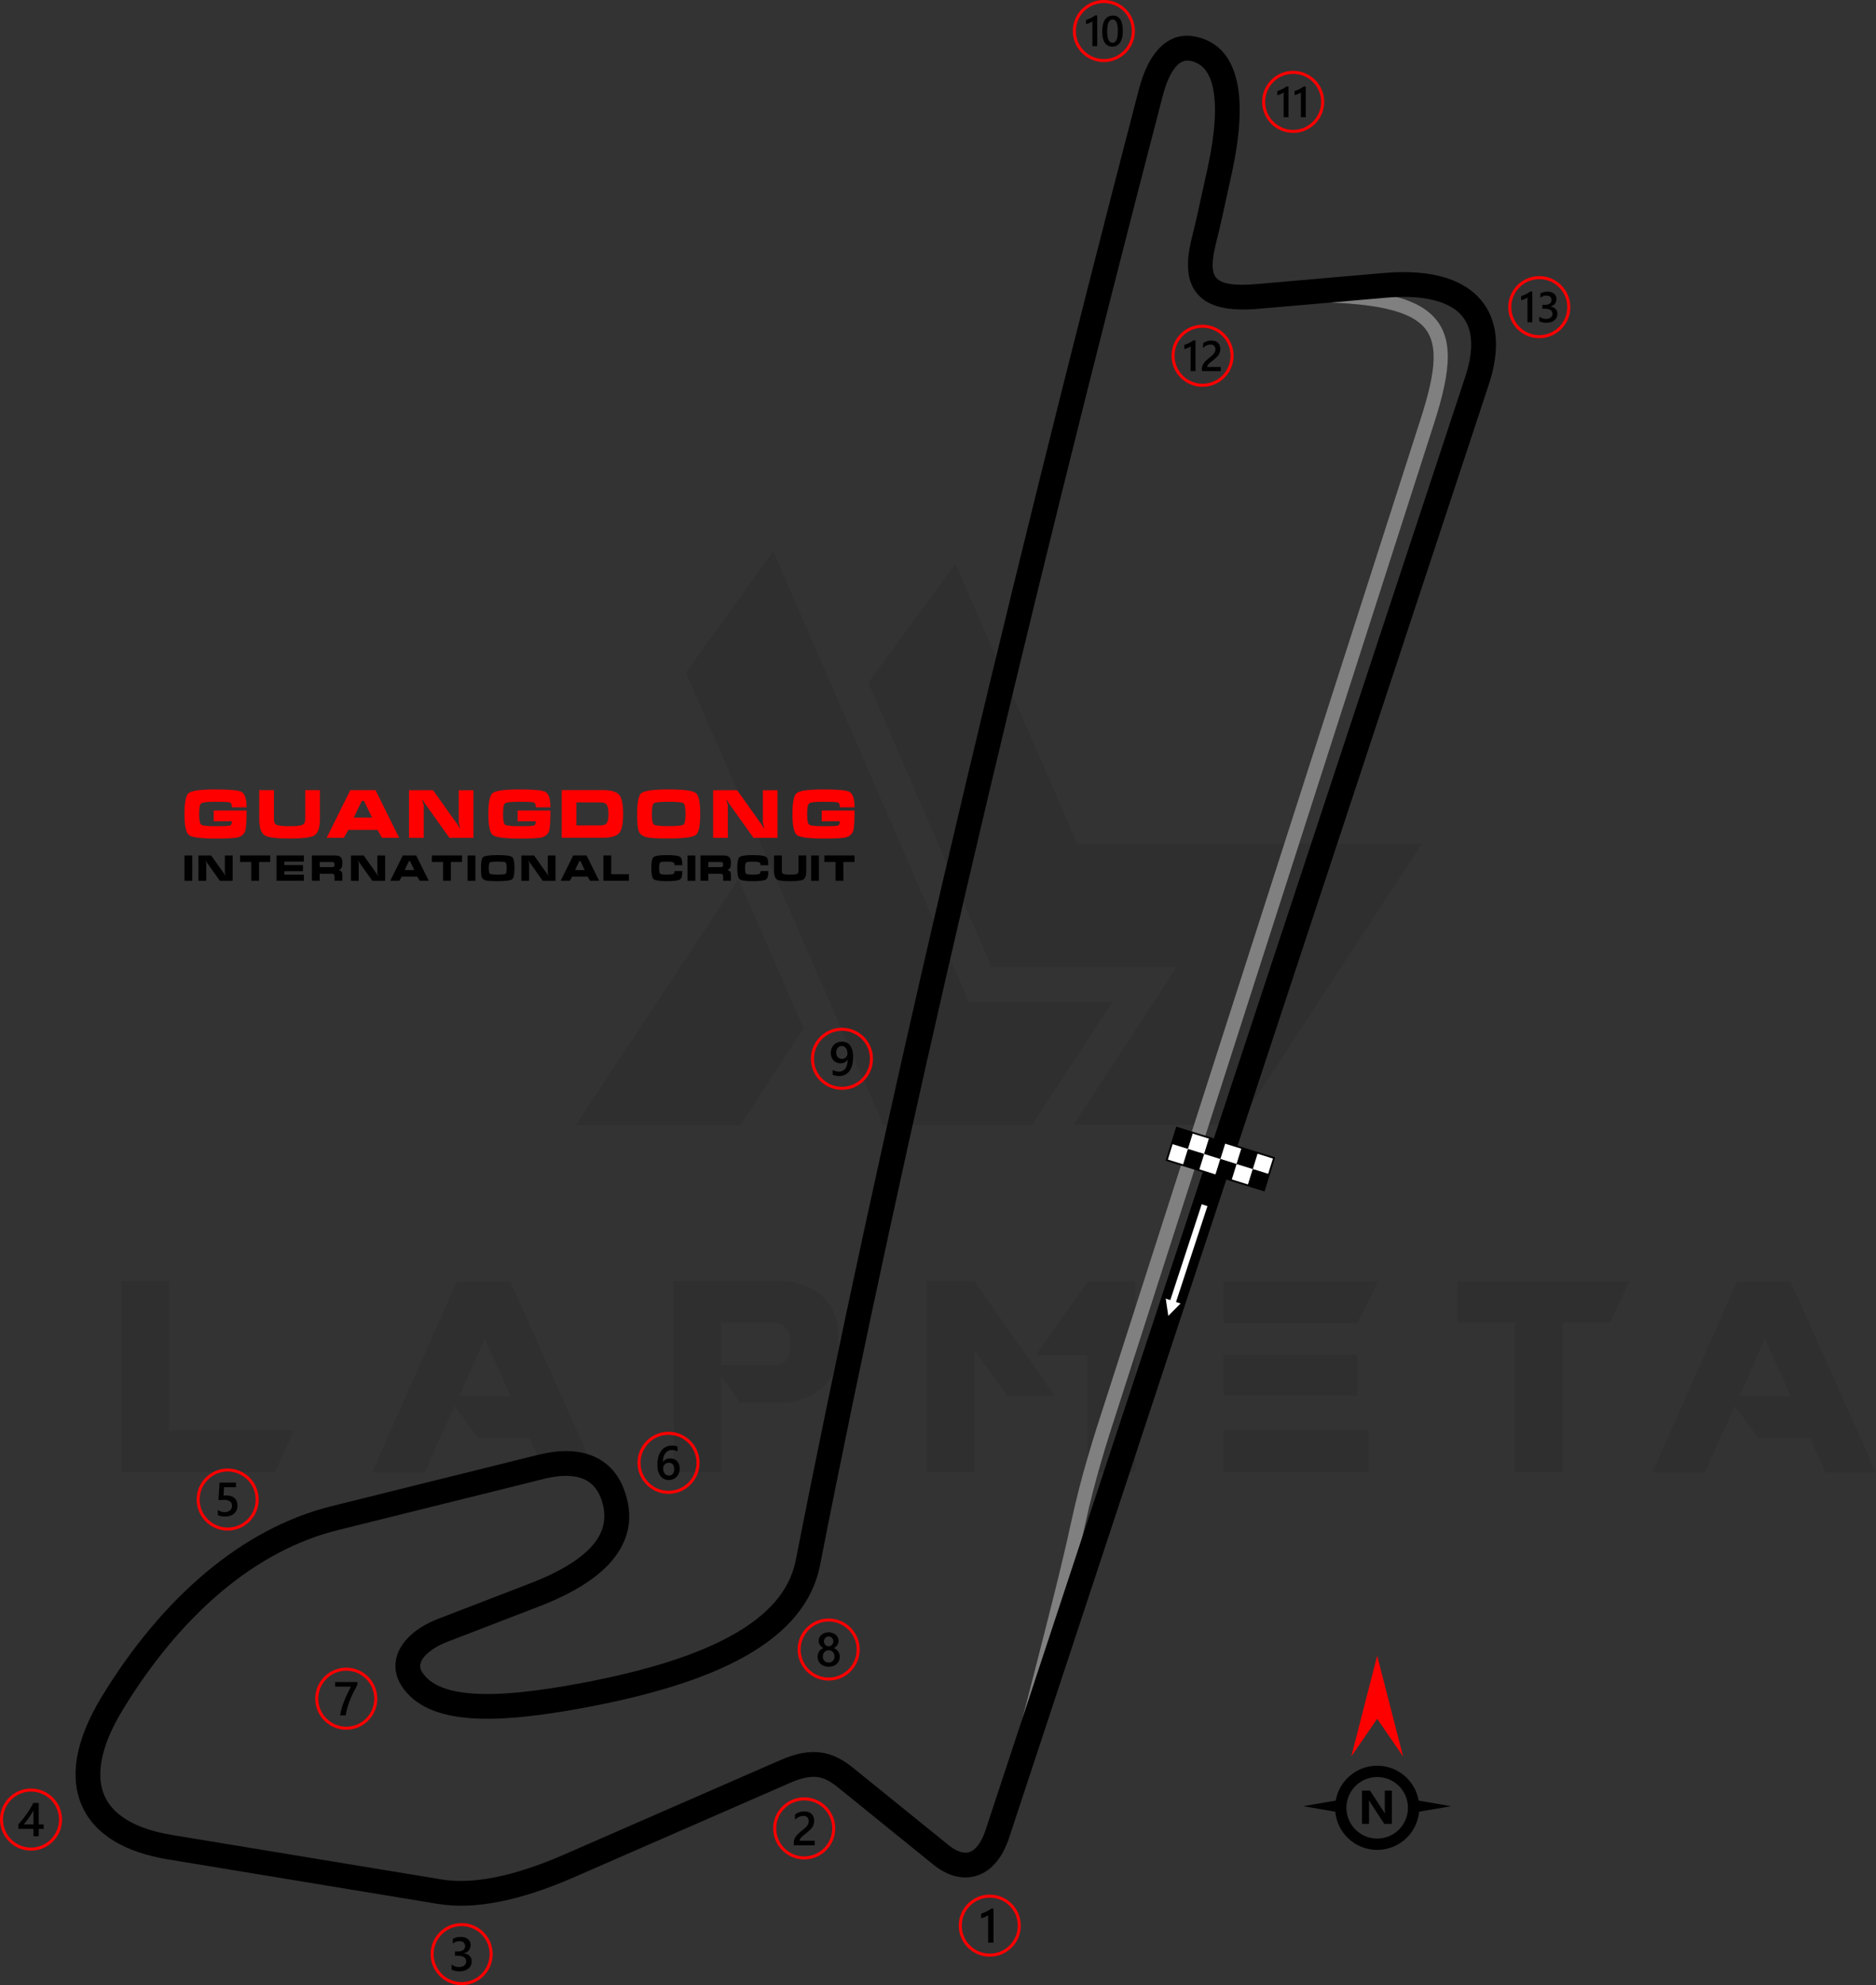 <?xml version="1.0" encoding="UTF-8"?>
<!DOCTYPE svg PUBLIC "-//W3C//DTD SVG 1.1//EN" "http://www.w3.org/Graphics/SVG/1.1/DTD/svg11.dtd">
<!-- Creator: CorelDRAW 2021 (64-Bit) -->
<svg xmlns="http://www.w3.org/2000/svg" xml:space="preserve" width="186.777mm" height="197.551mm" version="1.1" style="shape-rendering:geometricPrecision; text-rendering:geometricPrecision; image-rendering:optimizeQuality; fill-rule:evenodd; clip-rule:evenodd"
viewBox="0 0 8208.79 8682.29"
 xmlns:xlink="http://www.w3.org/1999/xlink"
 xmlns:xodm="http://www.corel.com/coreldraw/odm/2003">
 <rect x="0" y="0" width="8208.79" height="8682.29" fill="#333333" stroke="none"/>
 <defs>
  <style type="text/css">
   <![CDATA[
    .fil4 {fill:black}
    .fil5 {fill:white}
    .fil7 {fill:black;fill-rule:nonzero}
    .fil2 {fill:black;fill-rule:nonzero}
    .fil1 {fill:gray;fill-rule:nonzero}
    .fil3 {fill:red;fill-rule:nonzero}
    .fil6 {fill:white;fill-rule:nonzero}
    .fil0 {fill:black;fill-opacity:0.071}
   ]]>
  </style>
 </defs>
 <g id="Layer_x0020_1">
  <path class="fil0" d="M532.64 6438.98l0 -836.29 207.68 0 0 654.91 545.53 0 -83.07 181.38 -670.14 0zm2468.72 -3497.47l863.98 1979.96 649.37 0 353.07 -538.61 -627.22 0 -857.06 -1973.03 -382.15 531.68zm1179.67 -476.3l533.06 1225.36 1507.82 0 -804.44 1229.52 -719.99 0 0 -1.38 451.38 -689.53 -809.98 0 -539.99 -1243.36 382.15 -520.61zm-664.6 2032.57l-276.92 423.69 -719.98 0 0 -1.38 711.68 -1075.82 285.22 653.52zm-909.67 1942.58l-221.53 0 -67.85 -150.92 -225.69 0 -102.46 -139.84 -131.53 290.76 -229.84 0 371.07 -836.29 234 0 373.84 836.29zm-372.46 -335.07l-113.54 -249.23 -110.77 249.23 224.3 0zm920.75 -135.69l251.99 0c36,-11.08 54,-44.31 52.61,-99.69 0,-45.69 -22.15,-74.77 -69.23,-85.85l-235.38 0 0 185.54zm83.07 166.15l-84.46 -121.85 0 425.07 -207.69 0 0 -836.29 499.83 0c146.77,26.31 221.53,105.23 222.92,239.53l0 49.85c-1.38,135.69 -74.77,217.38 -220.15,242.3l-210.46 -0 0 1.39zm1377.67 -30.47l-207.69 0 -144 -199.38 -0 533.06 -209.07 0 0 -836.29 207.68 0 353.07 502.6zm144 -501.22l207.69 0 0 834.91 -209.07 0 0 -512.29 -225.69 0 227.07 -322.61zm1229.51 653.53l0 181.38 -635.52 0 0 -181.38 635.52 0zm-49.84 -332.3l0 178.61 -585.68 0 0 -178.62 585.68 0zm91.38 -321.23l-91.38 182.77 -585.68 0 0 -182.77 677.06 0zm595.37 180l-250.61 0 0 -180 754.6 0 -84.46 180 -209.07 0 0 654.91 -209.08 0 0 -654.91 -1.38 0zm1582.59 656.3l-221.54 0 -67.85 -150.92 -225.69 0 -102.46 -139.84 -131.54 290.76 -229.84 0 371.07 -836.29 234 0 373.84 836.29zm-372.46 -335.07l-113.54 -249.23 -110.77 249.23 224.3 0z"/>
  <g id="_2870401354832">
   <path class="fil1" d="M5565.9 1259.36c376.81,-6.51 588.73,21.27 691.02,110.56 107.85,94.14 94.2,244.71 18.13,481.52l-1365.09 4249.83 -18.35 56.86c-45.4,139.94 -99.9,307.91 -144.5,514.18 -39.62,183.18 -96.98,406.35 -164.19,667.83 -31.28,121.71 -64.83,252.21 -105.64,414.92l-60.08 -15.02c33.35,-133 70.9,-279.07 105.88,-415.16 66.33,-258.06 122.95,-478.32 163.46,-665.65 45.14,-208.74 100.28,-378.67 146.2,-520.23 6.32,-19.39 12.46,-38.27 18.35,-56.62l1365.09 -4249.83c67.97,-211.61 83.43,-343.3 0.04,-416.1 -88.95,-77.65 -288.69,-101.54 -649.36,-95.3l-0.97 -61.78z"/>
   <path class="fil2" d="M6514.4 1682.14l-2099.15 6356.48c-13.62,41.26 -31.84,75.76 -53.76,102.85 -24.68,30.5 -54.17,51.42 -87.42,62.04 -33.99,10.85 -70.18,10.5 -107.45,-1.8 -27.65,-9.13 -56.06,-25.1 -84.62,-48.22l-414.64 -335.56c-30.12,-24.37 -57.7,-40.88 -88.08,-45.47 -31.53,-4.76 -69.77,2.24 -121.76,24.93l-945.69 412.87c-118.17,51.59 -226.23,87.07 -324.16,106.55 -100.73,20.04 -191.6,23.31 -272.6,9.96l-1181.26 -194.75c-95.03,-15.66 -173.73,-42.9 -235.55,-80.55 -65.38,-39.82 -112.11,-91.34 -139.62,-153.31 -27.27,-61.42 -34.79,-131.48 -22.01,-208.95 13.42,-81.39 49.33,-171.37 108.4,-268.33 128.04,-210.2 282.74,-399.58 460.6,-547.45 163.56,-135.98 346.54,-236.73 546.3,-286.35l903.79 -224.54c89.24,-22.17 167.59,-21.62 231.37,2.68 66.65,25.38 115.81,74.93 143.64,149.66 41.19,110.59 25.53,209.79 -42.68,298.17 -63.88,82.76 -175.06,153.54 -329.56,213.05l-400.39 154.22c-22.65,8.72 -42.91,18.91 -60.35,30.17 -25.63,16.54 -43.82,34.58 -53,52.66 -6.67,13.14 -8.08,26.53 -3.23,39.12l0 0.21c1.27,3.31 3.34,7.2 6.23,11.67 36.34,56.3 111.79,84.91 221.09,92.6 122.13,8.59 281.99,-9.39 473.73,-45.37 275.43,-51.69 500.85,-119.75 663.52,-211.04 153.85,-86.34 249.72,-193.05 275.85,-326.21 181.8,-926.41 401.3,-1932.29 643.6,-2970.62 264.35,-1132.79 556.68,-2307.13 857.34,-3460.79 20.8,-79.83 50.67,-141.5 89.3,-181.42 44.38,-45.87 98.12,-64.18 160.85,-50.78l0.43 0.22 2.95 0.65 0.42 0c94.5,21.72 153.11,89.56 176.58,200.6 20.3,96.06 12.71,227.01 -22.19,390.41 -2.14,10.01 -4.66,21.31 -7.55,33.89 -5.08,22.1 -10.95,49.32 -17.29,78.76 -12.4,57.57 -26.66,123.73 -45.34,197.74 -19.61,77.65 -20.86,128.45 1.63,153.22 24.05,26.48 80.78,34.63 176.64,26.3l556.9 -48.46c107.89,-9.38 201.36,-1.67 276.66,23.18 61.08,20.17 110.64,51.68 146.93,94.56 36.95,43.67 59.18,97.77 64.79,162.24 5.25,60.33 -4.25,129.79 -30.17,208.29zm-2202.17 6322.56l2099.15 -6356.48c21.17,-64.11 29.08,-119.09 25.08,-165.05 -3.61,-41.48 -17.11,-75.33 -39.35,-101.62 -22.91,-27.08 -56.06,-47.58 -98.17,-61.49 -61.19,-20.2 -140.07,-26.21 -233.42,-18.09l-556.9 48.46c-131.95,11.48 -217.24,-7.69 -266.1,-61.48 -50.41,-55.52 -55.52,-138.01 -26.63,-252.42 18.48,-73.18 32.39,-137.75 44.49,-193.93 6.03,-27.97 11.6,-53.86 17.72,-80.45 2.24,-9.75 4.61,-20.49 7.12,-32.19 31.76,-148.72 39.34,-264.76 22.19,-345.9 -13.98,-66.14 -45.45,-105.76 -94.75,-117.09l0.02 -0.09 -2.1 -0.47 -0.03 0.11c-23.14,-4.94 -43.47,2.35 -60.8,20.26 -25.27,26.11 -46.1,71.43 -62.17,133.09 -299.16,1147.89 -591.08,2320.89 -856.49,3458.24 -241.88,1036.54 -461.08,2041.09 -642.75,2966.8 -32.8,167.18 -147.12,297.76 -329.26,399.98 -173.33,97.27 -409.75,169.08 -696.59,222.91 -200.53,37.63 -369.22,56.33 -500.86,47.07 -144.48,-10.17 -248.08,-53.97 -305.03,-142.2 -6.31,-9.78 -11.61,-20.3 -15.91,-31.42l-0.07 0.03c-16.62,-43.15 -13.07,-86.43 7.47,-126.88 18.02,-35.5 49.29,-68.03 91.16,-95.06 23.08,-14.9 49.88,-28.37 79.86,-39.92l400.39 -154.22c135.97,-52.37 231.5,-111.68 282.92,-178.29 44.09,-57.12 54.01,-121.75 26.99,-194.3 -16.19,-43.49 -43.87,-71.97 -80.89,-86.07 -42.76,-16.29 -99.34,-15.65 -166.93,1.14l-903.79 224.54c-183.2,45.51 -351.77,138.54 -503.05,264.31 -168.01,139.68 -314.94,319.91 -437.29,520.75 -51.72,84.9 -82.85,161.76 -93.99,229.32 -9.33,56.61 -4.55,106.2 13.96,147.9 18.27,41.15 50.81,76.29 97.23,104.56 49.98,30.44 115.63,52.8 196.54,66.14l1181.26 194.75c67.89,11.19 146.04,8.05 234.45,-9.54 90.64,-18.03 191.2,-51.11 301.69,-99.34l945.69 -412.87c72.42,-31.61 129.64,-40.76 181.12,-32.98 52.62,7.95 95.65,32.71 140.22,68.78l414.64 335.56c17.67,14.3 34.52,23.94 50.28,29.14 15.33,5.06 29.09,5.57 40.9,1.8 12.54,-4.01 24.73,-13.21 36.12,-27.28 13.36,-16.51 25.1,-39.46 34.69,-68.51z"/>
  </g>
  <g id="_2870401354304">
   <path class="fil3" d="M1515.16 7293.71c37.47,0 71.4,15.2 95.96,39.75 24.55,24.55 39.75,58.49 39.75,95.96 0,37.47 -15.19,71.4 -39.75,95.96 -24.55,24.55 -58.49,39.75 -95.96,39.75 -37.47,0 -71.4,-15.2 -95.96,-39.75 -24.55,-24.55 -39.75,-58.49 -39.75,-95.96 0,-37.47 15.19,-71.41 39.75,-95.96 24.55,-24.55 58.49,-39.75 95.96,-39.75zm86.65 49.07c-22.17,-22.17 -52.81,-35.89 -86.65,-35.89 -33.84,0 -64.47,13.72 -86.64,35.89 -22.17,22.17 -35.89,52.8 -35.89,86.64 0,33.83 13.72,64.47 35.89,86.64 22.17,22.17 52.81,35.88 86.64,35.88 33.84,0 64.47,-13.72 86.65,-35.88 22.16,-22.17 35.88,-52.81 35.88,-86.64 0,-33.84 -13.72,-64.47 -35.88,-86.64z"/>
   <path class="fil4" d="M1563.84 7368.36c-6.1,11.16 -11.87,22.23 -17.28,33.16 -5.44,10.96 -10.33,21.91 -14.73,32.98 -4.41,11.03 -8.22,22.16 -11.48,33.36 -3.26,11.24 -5.75,22.68 -7.52,34.4l-24.69 0c1.63,-10.43 3.95,-20.84 6.97,-31.24 3.01,-10.4 6.55,-20.77 10.61,-31.17 4.06,-10.41 8.6,-20.85 13.67,-31.35 5.03,-10.51 10.4,-21.12 16.09,-31.8l-68.98 0 0 -20.11 97.35 0 0 11.79z"/>
  </g>
  <g id="_2870401354736">
   <path class="fil3" d="M2925.29 6262.03c37.47,0 71.4,15.19 95.96,39.75 24.55,24.55 39.75,58.49 39.75,95.96 0,37.47 -15.2,71.4 -39.75,95.96 -24.55,24.55 -58.49,39.75 -95.96,39.75 -37.47,0 -71.4,-15.19 -95.96,-39.75 -24.55,-24.55 -39.75,-58.49 -39.75,-95.96 0,-37.47 15.19,-71.4 39.75,-95.96 24.55,-24.55 58.49,-39.75 95.96,-39.75zm86.64 49.06c-22.17,-22.17 -52.81,-35.88 -86.64,-35.88 -33.83,0 -64.47,13.72 -86.64,35.88 -22.17,22.17 -35.88,52.81 -35.88,86.65 0,33.83 13.72,64.47 35.88,86.64 22.17,22.16 52.81,35.88 86.64,35.88 33.83,0 64.47,-13.72 86.64,-35.88 22.17,-22.17 35.88,-52.81 35.88,-86.64 0,-33.84 -13.72,-64.47 -35.88,-86.65z"/>
   <path class="fil4" d="M2974.2 6423.69c0,7.32 -1.21,14.01 -3.61,20.04 -2.39,6 -5.72,11.2 -9.98,15.57 -4.27,4.37 -9.33,7.77 -15.19,10.16 -5.87,2.43 -12.21,3.61 -19.07,3.61 -7.32,0 -14.05,-1.42 -20.15,-4.27 -6.14,-2.85 -11.41,-7.08 -15.85,-12.69 -4.44,-5.62 -7.87,-12.62 -10.33,-20.98 -2.43,-8.35 -3.64,-18.07 -3.64,-29.09 0,-13.48 1.59,-25.46 4.82,-35.89 3.23,-10.4 7.63,-19.14 13.25,-26.18 5.62,-7.08 12.24,-12.41 19.84,-16.05 7.56,-3.68 15.78,-5.52 24.58,-5.52 5.48,0 10.48,0.38 14.98,1.14 4.51,0.73 8.12,1.77 10.82,3.06l0 21.22c-3.47,-1.76 -7.15,-3.26 -11.1,-4.47 -3.92,-1.22 -8.42,-1.84 -13.49,-1.84 -5.68,0 -10.96,1.14 -15.74,3.47 -4.82,2.29 -8.98,5.65 -12.46,10.09 -3.49,4.44 -6.24,9.95 -8.25,16.47 -1.98,6.52 -3.01,14.08 -3.09,22.61l0.62 0c3.12,-4.82 7.33,-8.6 12.63,-11.37 5.34,-2.78 11.58,-4.16 18.76,-4.16 6.38,0 12.1,1 17.23,3.09 5.1,2.08 9.47,5.03 13.08,8.94 3.64,3.89 6.45,8.64 8.39,14.22 1.98,5.59 2.95,11.86 2.95,18.83zm-23.75 1.94c0,-4.19 -0.52,-8.01 -1.49,-11.48 -0.97,-3.46 -2.46,-6.41 -4.47,-8.87 -1.97,-2.5 -4.51,-4.4 -7.52,-5.75 -2.98,-1.35 -6.55,-2.02 -10.61,-2.02 -4.06,0 -7.63,0.73 -10.71,2.19 -3.09,1.45 -5.66,3.36 -7.77,5.72 -2.11,2.36 -3.68,5.09 -4.72,8.11 -1.04,3.05 -1.6,6.17 -1.6,9.36 0,3.47 0.52,7 1.49,10.61 0.97,3.64 2.5,6.94 4.5,9.92 2.05,2.99 4.65,5.42 7.77,7.35 3.16,1.94 6.9,2.91 11.24,2.91 3.85,0 7.28,-0.73 10.27,-2.14 2.98,-1.42 5.48,-3.4 7.45,-5.89 2.02,-2.51 3.54,-5.48 4.58,-8.88 1.04,-3.43 1.6,-7.15 1.6,-11.13z"/>
  </g>
  <g id="_2870401354928">
   <path class="fil3" d="M996.2 6422.73c37.47,0 71.4,15.19 95.96,39.75 24.55,24.55 39.75,58.49 39.75,95.96 0,37.47 -15.19,71.4 -39.75,95.96 -24.55,24.55 -58.49,39.75 -95.96,39.75 -37.47,0 -71.4,-15.19 -95.96,-39.75 -24.55,-24.55 -39.75,-58.49 -39.75,-95.96 0,-37.47 15.19,-71.4 39.75,-95.96 24.55,-24.55 58.49,-39.75 95.96,-39.75zm86.65 49.07c-22.17,-22.17 -52.81,-35.88 -86.65,-35.88 -33.83,0 -64.47,13.71 -86.64,35.88 -22.17,22.17 -35.88,52.81 -35.88,86.64 0,33.83 13.72,64.47 35.88,86.64 22.17,22.17 52.81,35.88 86.64,35.88 33.84,0 64.47,-13.72 86.65,-35.88 22.16,-22.17 35.88,-52.81 35.88,-86.64 0,-33.83 -13.72,-64.47 -35.88,-86.64z"/>
   <path class="fil4" d="M953.17 6626.59l0 -22.65c9.57,6.45 19.25,9.64 29.07,9.64 9.88,0 17.86,-2.5 23.86,-7.56 6.03,-5.03 9.05,-11.75 9.05,-20.18 0,-8.25 -3.05,-14.67 -9.19,-19.28 -6.13,-4.62 -14.9,-6.9 -26.35,-6.9 -3.92,0 -11.89,0.38 -23.89,1.21l5.2 -76.6 71.71 0 0 20.11 -52.12 0 -2.43 36.48c4.68,-0.28 8.9,-0.41 12.68,-0.41 15.44,0 27.4,3.96 35.83,11.9 8.43,7.9 12.66,18.76 12.66,32.49 0,14.42 -4.86,26.01 -14.49,34.72 -9.64,8.7 -22.92,13.04 -39.78,13.04 -14.22,0 -24.83,-1.98 -31.8,-6z"/>
  </g>
  <g id="_2870401355600">
   <path class="fil3" d="M2020.02 8410.87c37.47,0 71.4,15.2 95.96,39.75 24.55,24.55 39.75,58.49 39.75,95.96 0,37.47 -15.2,71.4 -39.75,95.96 -24.55,24.55 -58.49,39.75 -95.96,39.75 -37.47,0 -71.4,-15.19 -95.96,-39.75 -24.55,-24.55 -39.75,-58.49 -39.75,-95.96 0,-37.47 15.2,-71.4 39.75,-95.96 24.55,-24.55 58.49,-39.75 95.96,-39.75zm86.64 49.07c-22.17,-22.17 -52.81,-35.88 -86.64,-35.88 -33.83,0 -64.47,13.72 -86.64,35.88 -22.17,22.17 -35.88,52.81 -35.88,86.64 0,33.83 13.71,64.47 35.88,86.64 22.17,22.17 52.81,35.88 86.64,35.88 33.84,0 64.47,-13.72 86.64,-35.88 22.17,-22.17 35.88,-52.81 35.88,-86.64 0,-33.83 -13.72,-64.47 -35.88,-86.64z"/>
   <path class="fil4" d="M1975.99 8614.07l0 -22.16c9.5,7.52 20.18,11.27 32.11,11.27 9.68,0 17.44,-2.18 23.23,-6.59 5.8,-4.4 8.68,-10.36 8.68,-17.9 0,-16.5 -12.63,-24.79 -37.91,-24.79l-11.27 0 0 -18.9 10.79 0c22.4,0 33.6,-7.76 33.6,-23.33 0,-14.36 -8.73,-21.54 -26.18,-21.54 -9.78,0 -18.93,3.47 -27.53,10.45l0 -20.92c9.88,-5.55 21.57,-8.36 35.03,-8.36 12.93,0 23.3,3.27 31.1,9.78 7.77,6.49 11.69,14.81 11.69,24.97 0,19.17 -9.78,31.52 -29.27,37l0 0.42c10.5,1 18.79,4.68 24.9,10.99 6.1,6.35 9.12,14.26 9.12,23.72 0,13.08 -4.89,23.64 -14.7,31.66 -9.85,8.05 -22.78,12.04 -38.84,12.04 -14.43,0 -25.94,-2.6 -34.54,-7.8z"/>
  </g>
  <g id="_2870401356992">
   <path class="fil3" d="M135.71 7822.39c37.47,0 71.4,15.2 95.96,39.75 24.55,24.55 39.75,58.49 39.75,95.96 0,37.47 -15.2,71.4 -39.75,95.96 -24.55,24.55 -58.49,39.75 -95.96,39.75 -37.47,0 -71.4,-15.2 -95.96,-39.75 -24.55,-24.55 -39.75,-58.49 -39.75,-95.96 0,-37.47 15.2,-71.4 39.75,-95.96 24.55,-24.55 58.49,-39.75 95.96,-39.75zm86.64 49.07c-22.17,-22.17 -52.81,-35.88 -86.64,-35.88 -33.84,0 -64.47,13.72 -86.64,35.88 -22.17,22.17 -35.88,52.81 -35.88,86.64 0,33.84 13.72,64.47 35.88,86.64 22.17,22.17 52.81,35.88 86.64,35.88 33.83,0 64.47,-13.72 86.64,-35.88 22.17,-22.17 35.88,-52.81 35.88,-86.64 0,-33.83 -13.72,-64.47 -35.88,-86.64z"/>
   <path class="fil4" d="M169.3 7885.26l0 94.08 21.64 0 0 19.59 -21.64 0 0 32.01 -22.85 0 0 -32.01 -65.96 0 0 -19.8c5.97,-6.73 12.07,-13.98 18.35,-21.82 6.28,-7.8 12.31,-15.81 18.1,-23.96 5.79,-8.14 11.12,-16.34 16.09,-24.52 4.96,-8.22 9.12,-16.05 12.49,-23.58l23.79 0zm-22.85 94.08l0 -61.17c-7.38,13.28 -14.71,24.86 -21.92,34.75 -7.21,9.89 -13.94,18.7 -20.25,26.43l42.17 0z"/>
  </g>
  <g id="_2870401360352">
   <path class="fil3" d="M3626 7078.72c37.47,0 71.4,15.19 95.96,39.75 24.55,24.55 39.75,58.49 39.75,95.96 0,37.47 -15.2,71.4 -39.75,95.96 -24.55,24.55 -58.49,39.74 -95.96,39.74 -37.47,0 -71.4,-15.19 -95.96,-39.74 -24.55,-24.56 -39.75,-58.49 -39.75,-95.96 0,-37.47 15.2,-71.4 39.75,-95.96 24.55,-24.55 58.48,-39.75 95.96,-39.75zm86.64 49.07c-22.17,-22.17 -52.81,-35.89 -86.64,-35.89 -33.84,0 -64.47,13.72 -86.64,35.89 -22.17,22.17 -35.88,52.81 -35.88,86.64 0,33.83 13.72,64.47 35.88,86.64 22.17,22.16 52.8,35.88 86.64,35.88 33.83,0 64.47,-13.72 86.64,-35.88 22.17,-22.17 35.88,-52.81 35.88,-86.64 0,-33.84 -13.72,-64.47 -35.88,-86.64z"/>
   <path class="fil4" d="M3577.45 7246.69c0,-4.19 0.52,-8.25 1.56,-12.17 1.04,-3.95 2.64,-7.56 4.71,-10.89 2.11,-3.33 4.75,-6.32 7.94,-8.95 3.19,-2.63 6.9,-4.74 11.17,-6.38 -6.32,-3.54 -11.3,-8.04 -15.06,-13.55 -3.7,-5.55 -5.58,-11.66 -5.58,-18.35 0,-5.37 1.12,-10.29 3.34,-14.84 2.18,-4.54 5.23,-8.46 9.12,-11.79 3.92,-3.33 8.5,-5.89 13.77,-7.77 5.3,-1.87 11.07,-2.81 17.27,-2.81 6.31,0 12.1,0.97 17.44,2.85 5.3,1.9 9.92,4.5 13.8,7.84 3.89,3.33 6.94,7.25 9.08,11.79 2.19,4.54 3.26,9.43 3.26,14.73 0,6.7 -1.87,12.8 -5.58,18.35 -3.74,5.51 -8.67,10.02 -14.84,13.55 4.19,1.63 7.91,3.75 11.14,6.35 3.22,2.6 5.89,5.54 8.07,8.87 2.15,3.33 3.78,6.94 4.89,10.89 1.08,3.92 1.6,8.01 1.6,12.28 0,6.38 -1.18,12.21 -3.53,17.48 -2.4,5.27 -5.7,9.81 -9.96,13.55 -4.26,3.78 -9.39,6.69 -15.36,8.81 -5.92,2.08 -12.51,3.12 -19.69,3.12 -7.11,0 -13.63,-1.04 -19.56,-3.12 -5.92,-2.12 -11.03,-5.03 -15.32,-8.81 -4.31,-3.74 -7.67,-8.28 -10.06,-13.55 -2.43,-5.27 -3.61,-11.1 -3.61,-17.48zm22.96 -2.01c0,4.12 0.59,7.84 1.8,11.17 1.25,3.32 2.95,6.13 5.2,8.43 2.22,2.29 4.93,4.06 8.09,5.27 3.15,1.21 6.66,1.84 10.5,1.84 3.71,0 7.14,-0.63 10.27,-1.88 3.12,-1.25 5.79,-3.05 8.08,-5.37 2.25,-2.36 4.06,-5.17 5.34,-8.46 1.29,-3.26 1.91,-6.94 1.91,-10.99 0,-3.74 -0.58,-7.25 -1.8,-10.54 -1.25,-3.26 -2.94,-6.13 -5.2,-8.56 -2.22,-2.47 -4.93,-4.37 -8.09,-5.79 -3.15,-1.42 -6.65,-2.15 -10.5,-2.15 -3.64,0 -7.08,0.65 -10.19,1.97 -3.16,1.32 -5.86,3.19 -8.15,5.59 -2.25,2.43 -4.03,5.27 -5.34,8.6 -1.28,3.33 -1.91,6.94 -1.91,10.89zm4.96 -65.85c0,3.05 0.55,5.86 1.63,8.5 1.08,2.6 2.52,4.86 4.36,6.8 1.84,1.94 3.99,3.44 6.46,4.5 2.46,1.11 5.13,1.63 7.97,1.63 2.85,0 5.52,-0.56 7.98,-1.67 2.46,-1.11 4.65,-2.64 6.52,-4.58 1.84,-1.94 3.33,-4.19 4.41,-6.8 1.07,-2.6 1.63,-5.41 1.63,-8.39 0,-3.05 -0.52,-5.89 -1.56,-8.54 -1.08,-2.63 -2.5,-4.92 -4.33,-6.79 -1.84,-1.9 -3.99,-3.4 -6.49,-4.47 -2.53,-1.08 -5.24,-1.63 -8.15,-1.63 -3.05,0 -5.82,0.55 -8.32,1.67 -2.5,1.11 -4.65,2.67 -6.45,4.65 -1.8,1.94 -3.19,4.23 -4.16,6.83 -1.01,2.6 -1.49,5.37 -1.49,8.28z"/>
  </g>
  <g id="_2870401358288">
   <path class="fil3" d="M6735.47 1207.67c37.47,0 71.4,15.19 95.96,39.75 24.55,24.55 39.75,58.49 39.75,95.96 0,37.47 -15.19,71.4 -39.75,95.96 -24.55,24.55 -58.48,39.75 -95.96,39.75 -37.47,0 -71.4,-15.2 -95.96,-39.75 -24.55,-24.55 -39.75,-58.49 -39.75,-95.96 0,-37.47 15.19,-71.4 39.75,-95.96 24.55,-24.55 58.49,-39.75 95.96,-39.75zm86.64 49.07c-22.17,-22.17 -52.81,-35.88 -86.64,-35.88 -33.83,0 -64.47,13.71 -86.64,35.88 -22.17,22.17 -35.88,52.81 -35.88,86.64 0,33.84 13.72,64.47 35.88,86.64 22.17,22.17 52.81,35.88 86.64,35.88 33.84,0 64.47,-13.72 86.64,-35.88 22.17,-22.17 35.88,-52.81 35.88,-86.64 0,-33.83 -13.72,-64.47 -35.88,-86.64z"/>
   <path class="fil4" d="M6704.96 1275.07l0 134.42 -21.28 0 0 -108.38c-3.85,2.75 -7.99,5.1 -12.43,7.01 -4.41,1.94 -9.48,3.63 -15.18,5.1l0 -18.15c3.57,-1.15 6.98,-2.37 10.26,-3.66 3.32,-1.28 6.57,-2.72 9.77,-4.32 3.22,-1.6 6.45,-3.38 9.74,-5.32 3.26,-1.97 6.63,-4.19 10.14,-6.7l8.98 0zm30.42 129.58l0 -20c8.57,6.79 18.21,10.17 28.98,10.17 8.73,0 15.74,-1.97 20.96,-5.95 5.23,-3.97 7.83,-9.35 7.83,-16.15 0,-14.89 -11.4,-22.37 -34.21,-22.37l-10.17 0 0 -17.06 9.73 0c20.22,0 30.33,-7.01 30.33,-21.06 0,-12.96 -7.88,-19.44 -23.63,-19.44 -8.83,0 -17.09,3.13 -24.85,9.43l0 -18.88c8.92,-5.01 19.47,-7.54 31.61,-7.54 11.67,0 21.03,2.94 28.08,8.83 7.01,5.85 10.54,13.37 10.54,22.53 0,17.3 -8.83,28.45 -26.41,33.39l0 0.38c9.48,0.91 16.96,4.22 22.47,9.92 5.51,5.73 8.23,12.86 8.23,21.41 0,11.8 -4.42,21.34 -13.27,28.57 -8.89,7.26 -20.56,10.86 -35.05,10.86 -13.02,0 -23.41,-2.35 -31.17,-7.04z"/>
  </g>
  <g id="_2870401359440">
   <path class="fil3" d="M3684.13 4495.13c37.47,0 71.4,15.19 95.96,39.75 24.55,24.55 39.75,58.49 39.75,95.96 0,37.47 -15.19,71.4 -39.75,95.96 -24.55,24.55 -58.49,39.75 -95.96,39.75 -37.47,0 -71.4,-15.19 -95.96,-39.75 -24.55,-24.55 -39.75,-58.48 -39.75,-95.96 0,-37.47 15.2,-71.4 39.75,-95.96 24.55,-24.55 58.49,-39.75 95.96,-39.75zm86.64 49.07c-22.17,-22.17 -52.81,-35.88 -86.64,-35.88 -33.83,0 -64.47,13.72 -86.64,35.88 -22.17,22.17 -35.88,52.81 -35.88,86.64 0,33.84 13.72,64.47 35.88,86.64 22.17,22.16 52.81,35.88 86.64,35.88 33.84,0 64.47,-13.72 86.64,-35.88 22.17,-22.17 35.88,-52.81 35.88,-86.64 0,-33.84 -13.72,-64.47 -35.88,-86.64z"/>
   <path class="fil4" d="M3732.95 4622.87c0,14.57 -1.56,27.08 -4.72,37.59 -3.16,10.51 -7.49,19.14 -13.01,25.9 -5.51,6.76 -12,11.75 -19.38,14.98 -7.42,3.22 -15.4,4.82 -23.93,4.82 -2.77,0 -5.58,-0.17 -8.39,-0.48 -2.81,-0.35 -5.48,-0.8 -8.01,-1.32 -2.57,-0.55 -4.86,-1.14 -6.94,-1.8 -2.05,-0.62 -3.78,-1.25 -5.13,-1.87l0 -21.22c1.42,0.87 3.19,1.77 5.3,2.67 2.08,0.94 4.37,1.74 6.83,2.47 2.5,0.69 5.07,1.29 7.73,1.7 2.68,0.46 5.28,0.69 7.77,0.69 5.75,0 10.99,-1.14 15.7,-3.36 4.72,-2.25 8.71,-5.55 12.04,-9.95 3.32,-4.41 5.86,-9.88 7.66,-16.4 1.8,-6.56 2.7,-14.11 2.7,-22.72l-0.42 0c-1.21,2.15 -2.81,4.2 -4.82,6.14 -2.01,1.94 -4.31,3.64 -6.87,5.09 -2.57,1.46 -5.45,2.6 -8.57,3.51 -3.15,0.87 -6.51,1.31 -10.12,1.31 -6.1,0 -11.75,-1.07 -17.03,-3.22 -5.23,-2.11 -9.78,-5.13 -13.66,-9.08 -3.85,-3.92 -6.87,-8.71 -9.08,-14.32 -2.19,-5.62 -3.3,-11.89 -3.3,-18.8 0,-7.59 1.25,-14.43 3.74,-20.56 2.53,-6.14 5.96,-11.34 10.37,-15.64 4.4,-4.3 9.6,-7.63 15.54,-9.95 5.96,-2.36 12.45,-3.54 19.42,-3.54 6.55,0 12.8,1.25 18.66,3.71 5.86,2.5 10.99,6.41 15.44,11.79 4.44,5.41 7.94,12.35 10.57,20.88 2.6,8.54 3.89,18.87 3.89,31zm-24.59 -15.54c0,-4.89 -0.62,-9.33 -1.87,-13.31 -1.25,-3.99 -2.99,-7.43 -5.24,-10.27 -2.22,-2.85 -4.89,-5.07 -7.98,-6.59 -3.05,-1.56 -6.45,-2.36 -10.09,-2.36 -3.27,0 -6.35,0.67 -9.3,1.98 -2.95,1.31 -5.52,3.23 -7.74,5.66 -2.19,2.42 -3.95,5.37 -5.24,8.84 -1.28,3.44 -1.9,7.28 -1.9,11.48 0,4.62 0.62,8.68 1.87,12.17 1.25,3.54 2.98,6.48 5.24,8.91 2.22,2.4 4.92,4.24 8.08,5.48 3.12,1.24 6.62,1.87 10.4,1.87 3.4,0 6.52,-0.62 9.4,-1.87 2.88,-1.25 5.38,-2.95 7.52,-5.11 2.11,-2.11 3.78,-4.65 5.03,-7.55 1.21,-2.91 1.8,-6.04 1.8,-9.33z"/>
  </g>
  <g id="_2870401357376">
   <path class="fil3" d="M4830.15 0c37.47,0 71.4,15.19 95.96,39.75 24.55,24.55 39.75,58.48 39.75,95.96 0,37.47 -15.2,71.4 -39.75,95.96 -24.55,24.55 -58.49,39.75 -95.96,39.75 -37.47,0 -71.4,-15.19 -95.96,-39.75 -24.55,-24.55 -39.75,-58.49 -39.75,-95.96 0,-37.47 15.19,-71.4 39.75,-95.96 24.55,-24.55 58.48,-39.75 95.96,-39.75zm86.64 49.07c-22.17,-22.17 -52.81,-35.89 -86.64,-35.89 -33.84,0 -64.47,13.72 -86.64,35.89 -22.17,22.16 -35.88,52.8 -35.88,86.64 0,33.83 13.71,64.47 35.88,86.64 22.17,22.17 52.8,35.88 86.64,35.88 33.83,0 64.47,-13.72 86.64,-35.88 22.17,-22.17 35.88,-52.81 35.88,-86.64 0,-33.84 -13.72,-64.47 -35.88,-86.64z"/>
   <path class="fil4" d="M4801.14 67.4l0 134.42 -21.28 0 0 -108.38c-3.85,2.75 -7.99,5.11 -12.43,7.01 -4.41,1.93 -9.48,3.63 -15.18,5.1l0 -18.16c3.56,-1.15 6.98,-2.37 10.26,-3.66 3.32,-1.28 6.57,-2.72 9.76,-4.32 3.23,-1.6 6.45,-3.38 9.74,-5.32 3.26,-1.98 6.64,-4.19 10.14,-6.7l8.98 0zm65.39 136.61c-13.67,0 -24.38,-5.57 -32.05,-16.78 -7.66,-11.17 -11.48,-27.35 -11.48,-48.51 0,-23.22 3.97,-40.78 11.99,-52.7 8.02,-11.92 19.56,-17.91 34.68,-17.91 28.92,0 43.34,22.48 43.34,67.42 0,22.25 -4.07,39.21 -12.23,50.92 -8.14,11.7 -19.56,17.56 -34.24,17.56zm2.13 -118.9c-15.97,0 -23.94,17.56 -23.94,52.7 0,32.9 7.82,49.32 23.47,49.32 15.39,0 23.1,-16.71 23.1,-50.13 0,-34.62 -7.54,-51.9 -22.63,-51.9z"/>
  </g>
  <g id="_2870401358576">
   <path class="fil3" d="M5262 1420.24c37.47,0 71.4,15.19 95.96,39.75 24.55,24.55 39.75,58.49 39.75,95.96 0,37.47 -15.19,71.4 -39.75,95.96 -24.56,24.55 -58.49,39.75 -95.96,39.75 -37.47,0 -71.4,-15.2 -95.96,-39.75 -24.55,-24.55 -39.75,-58.49 -39.75,-95.96 0,-37.47 15.19,-71.4 39.75,-95.96 24.56,-24.55 58.49,-39.75 95.96,-39.75zm86.64 49.07c-22.17,-22.17 -52.81,-35.89 -86.64,-35.89 -33.84,0 -64.47,13.72 -86.64,35.89 -22.17,22.17 -35.88,52.81 -35.88,86.64 0,33.83 13.72,64.47 35.88,86.64 22.17,22.17 52.81,35.88 86.64,35.88 33.83,0 64.47,-13.72 86.64,-35.88 22.17,-22.17 35.88,-52.81 35.88,-86.64 0,-33.84 -13.72,-64.47 -35.88,-86.64z"/>
   <path class="fil4" d="M5231.12 1488.74l0 134.42 -21.28 0 0 -108.38c-3.85,2.75 -7.99,5.11 -12.43,7.01 -4.41,1.93 -9.48,3.63 -15.18,5.1l0 -18.16c3.56,-1.15 6.98,-2.37 10.26,-3.66 3.32,-1.28 6.57,-2.72 9.76,-4.32 3.23,-1.6 6.45,-3.38 9.74,-5.32 3.26,-1.98 6.64,-4.19 10.14,-6.7l8.98 0zm110.66 134.42l-82.52 0 0 -10.17c0,-4.17 0.59,-8.08 1.75,-11.7 1.16,-3.63 2.72,-7.05 4.66,-10.27 1.97,-3.19 4.26,-6.22 6.89,-9.08 2.63,-2.84 5.44,-5.59 8.42,-8.26 3.01,-2.66 6.07,-5.23 9.17,-7.7 3.13,-2.47 6.2,-4.94 9.17,-7.45 2.82,-2.41 5.38,-4.73 7.7,-7.05 2.35,-2.28 4.32,-4.66 5.97,-7.1 1.66,-2.44 2.95,-5.01 3.85,-7.74 0.91,-2.72 1.38,-5.67 1.38,-8.85 0,-3.47 -0.53,-6.51 -1.59,-9.11 -1.1,-2.6 -2.57,-4.79 -4.51,-6.51 -1.91,-1.75 -4.2,-3.07 -6.83,-3.94 -2.62,-0.91 -5.5,-1.35 -8.64,-1.35 -5.35,0 -10.82,1.25 -16.4,3.76 -5.57,2.51 -10.91,6.26 -16.05,11.3l0 -20.47c2.7,-2 5.41,-3.75 8.17,-5.25 2.75,-1.5 5.6,-2.76 8.54,-3.76 2.91,-1.03 6.01,-1.75 9.23,-2.25 3.26,-0.51 6.7,-0.76 10.36,-0.76 5.95,0 11.33,0.78 16.15,2.35 4.82,1.56 8.96,3.85 12.39,6.88 3.41,3.04 6.04,6.8 7.92,11.33 1.88,4.5 2.8,9.7 2.8,15.58 0,5.32 -0.66,10.11 -1.98,14.34 -1.31,4.25 -3.16,8.2 -5.57,11.89 -2.41,3.66 -5.35,7.14 -8.77,10.46 -3.41,3.29 -7.26,6.7 -11.45,10.17 -3.56,2.88 -7.07,5.67 -10.61,8.39 -3.51,2.72 -6.66,5.38 -9.48,7.98 -2.82,2.6 -5.1,5.19 -6.83,7.79 -1.75,2.6 -2.63,5.2 -2.63,7.82l0 0.47 59.34 0 0 18.25z"/>
  </g>
  <g id="_2870401359296">
   <path class="fil3" d="M4330.97 8286.29c37.47,0 71.4,15.19 95.96,39.75 24.55,24.55 39.75,58.49 39.75,95.96 0,37.47 -15.19,71.4 -39.75,95.96 -24.55,24.55 -58.49,39.75 -95.96,39.75 -37.47,0 -71.4,-15.2 -95.96,-39.75 -24.55,-24.55 -39.75,-58.49 -39.75,-95.96 0,-37.47 15.19,-71.4 39.75,-95.96 24.55,-24.55 58.49,-39.75 95.96,-39.75zm86.64 49.07c-22.17,-22.17 -52.81,-35.88 -86.64,-35.88 -33.84,0 -64.47,13.71 -86.64,35.88 -22.17,22.17 -35.88,52.81 -35.88,86.64 0,33.84 13.71,64.47 35.88,86.64 22.17,22.17 52.81,35.88 86.64,35.88 33.83,0 64.47,-13.72 86.64,-35.88 22.17,-22.17 35.88,-52.81 35.88,-86.64 0,-33.83 -13.72,-64.47 -35.88,-86.64z"/>
   <path class="fil4" d="M4347.35 8347.52l0 148.95 -23.58 0 0 -120.09c-4.27,3.05 -8.85,5.66 -13.77,7.77 -4.89,2.14 -10.5,4.02 -16.82,5.65l0 -20.12c3.95,-1.28 7.74,-2.63 11.37,-4.06 3.67,-1.42 7.28,-3.02 10.82,-4.78 3.57,-1.77 7.14,-3.75 10.79,-5.89 3.61,-2.19 7.35,-4.65 11.24,-7.43l9.95 0z"/>
  </g>
  <g id="_2870401357952">
   <path class="fil3" d="M3519.03 7861c37.47,0 71.4,15.2 95.96,39.75 24.55,24.55 39.75,58.49 39.75,95.96 0,37.47 -15.19,71.4 -39.75,95.96 -24.55,24.55 -58.49,39.75 -95.96,39.75 -37.47,0 -71.4,-15.19 -95.96,-39.75 -24.55,-24.55 -39.75,-58.49 -39.75,-95.96 0,-37.47 15.2,-71.4 39.75,-95.96 24.55,-24.55 58.49,-39.75 95.96,-39.75zm86.65 49.07c-22.17,-22.17 -52.81,-35.88 -86.65,-35.88 -33.83,0 -64.47,13.72 -86.64,35.88 -22.17,22.17 -35.88,52.81 -35.88,86.64 0,33.84 13.72,64.47 35.88,86.64 22.17,22.17 52.81,35.88 86.64,35.88 33.84,0 64.47,-13.72 86.65,-35.88 22.16,-22.17 35.88,-52.81 35.88,-86.64 0,-33.83 -13.72,-64.47 -35.88,-86.64z"/>
   <path class="fil4" d="M3564.75 8070.78l-91.44 0 0 -11.26c0,-4.62 0.65,-8.95 1.94,-12.97 1.28,-4.03 3.01,-7.81 5.17,-11.38 2.18,-3.53 4.72,-6.9 7.63,-10.06 2.91,-3.15 6.03,-6.2 9.32,-9.15 3.34,-2.94 6.73,-5.79 10.16,-8.54 3.47,-2.73 6.87,-5.48 10.16,-8.25 3.12,-2.67 5.96,-5.23 8.54,-7.81 2.6,-2.53 4.78,-5.16 6.62,-7.87 1.84,-2.71 3.27,-5.55 4.27,-8.57 1.01,-3.01 1.53,-6.28 1.53,-9.81 0,-3.85 -0.59,-7.22 -1.77,-10.1 -1.22,-2.88 -2.84,-5.3 -5,-7.21 -2.11,-1.94 -4.65,-3.4 -7.56,-4.37 -2.91,-1.01 -6.1,-1.49 -9.57,-1.49 -5.92,0 -11.99,1.39 -18.17,4.16 -6.17,2.78 -12.09,6.94 -17.79,12.52l0 -22.68c2.99,-2.22 6,-4.16 9.05,-5.82 3.05,-1.67 6.21,-3.05 9.47,-4.16 3.23,-1.14 6.66,-1.94 10.23,-2.49 3.61,-0.56 7.42,-0.84 11.48,-0.84 6.59,0 12.56,0.87 17.89,2.6 5.34,1.73 9.92,4.27 13.73,7.63 3.78,3.37 6.69,7.53 8.77,12.56 2.08,4.99 3.09,10.75 3.09,17.27 0,5.89 -0.73,11.2 -2.19,15.88 -1.45,4.72 -3.5,9.09 -6.17,13.17 -2.67,4.06 -5.93,7.92 -9.71,11.59 -3.77,3.64 -8.04,7.42 -12.68,11.27 -3.96,3.19 -7.84,6.28 -11.76,9.3 -3.89,3.02 -7.38,5.96 -10.51,8.84 -3.12,2.88 -5.66,5.76 -7.56,8.64 -1.94,2.88 -2.91,5.76 -2.91,8.67l0 0.52 65.75 0 0 20.22z"/>
  </g>
  <g id="_2870401360304">
   <g>
    <rect class="fil4" transform="matrix(1.394 0.433 -0.433 1.394 5149.33 4932.21)" width="50.87" height="50.87"/>
    <rect class="fil5" transform="matrix(1.394 0.433 -0.433 1.394 5220.25 4954.25)" width="50.87" height="50.87"/>
    <rect class="fil4" transform="matrix(1.394 0.433 -0.433 1.394 5291.16 4976.29)" width="50.87" height="50.87"/>
    <rect class="fil5" transform="matrix(1.394 0.433 -0.433 1.394 5362.08 4998.32)" width="50.87" height="50.87"/>
    <rect class="fil4" transform="matrix(1.394 0.433 -0.433 1.394 5433 5020.36)" width="50.87" height="50.87"/>
    <rect class="fil5" transform="matrix(1.394 0.433 -0.433 1.394 5503.91 5042.39)" width="50.87" height="50.87"/>
    <rect class="fil5" transform="matrix(1.394 0.433 -0.433 1.394 5127.3 5003.13)" width="50.87" height="50.87"/>
    <rect class="fil4" transform="matrix(1.394 0.433 -0.433 1.394 5198.21 5025.17)" width="50.87" height="50.87"/>
    <rect class="fil5" transform="matrix(1.394 0.433 -0.433 1.394 5269.13 5047.2)" width="50.87" height="50.87"/>
    <rect class="fil4" transform="matrix(1.394 0.433 -0.433 1.394 5340.04 5069.24)" width="50.87" height="50.87"/>
    <rect class="fil5" transform="matrix(1.394 0.433 -0.433 1.394 5410.96 5091.27)" width="50.87" height="50.87"/>
    <rect class="fil4" transform="matrix(1.394 0.433 -0.433 1.394 5481.88 5113.31)" width="50.87" height="50.87"/>
   </g>
   <path class="fil2" d="M5578.52 5065.59l-45.22 145.51 -432.88 -134.51 46.35 -149.2c144.34,44.67 288.6,89.66 432.9,134.5l-1.16 3.7zm-29.42 68.62l20.89 -67.21 -418.11 -129.93 -41.79 134.44 418.11 129.93 20.9 -67.23z"/>
  </g>
  <g id="_2870401358720">
   <path class="fil3" d="M5658.46 309.78c37.47,0 71.4,15.2 95.96,39.75 24.55,24.55 39.75,58.49 39.75,95.96 0,37.47 -15.19,71.4 -39.75,95.96 -24.55,24.55 -58.49,39.75 -95.96,39.75 -37.47,0 -71.4,-15.2 -95.96,-39.75 -24.55,-24.55 -39.75,-58.48 -39.75,-95.96 0,-37.47 15.2,-71.4 39.75,-95.96 24.55,-24.55 58.48,-39.75 95.96,-39.75zm86.64 49.07c-22.17,-22.17 -52.81,-35.88 -86.64,-35.88 -33.84,0 -64.47,13.72 -86.64,35.88 -22.17,22.17 -35.88,52.81 -35.88,86.64 0,33.84 13.72,64.47 35.88,86.64 22.17,22.17 52.81,35.89 86.64,35.89 33.83,0 64.47,-13.72 86.64,-35.89 22.17,-22.17 35.88,-52.8 35.88,-86.64 0,-33.83 -13.72,-64.47 -35.88,-86.64z"/>
   <path class="fil4" d="M5638.09 378.28l0 134.42 -21.28 0 0 -108.38c-3.85,2.75 -7.98,5.1 -12.42,7.01 -4.41,1.93 -9.48,3.63 -15.18,5.09l0 -18.15c3.57,-1.15 6.98,-2.37 10.26,-3.66 3.32,-1.28 6.57,-2.72 9.77,-4.32 3.22,-1.6 6.45,-3.38 9.73,-5.32 3.26,-1.98 6.64,-4.2 10.14,-6.7l8.98 0zm75.55 0l0 134.42 -21.28 0 0 -108.38c-3.85,2.75 -7.99,5.1 -12.43,7.01 -4.41,1.93 -9.48,3.63 -15.18,5.09l0 -18.15c3.56,-1.15 6.98,-2.37 10.26,-3.66 3.32,-1.28 6.57,-2.72 9.76,-4.32 3.23,-1.6 6.45,-3.38 9.74,-5.32 3.26,-1.98 6.64,-4.2 10.14,-6.7l8.98 0z"/>
  </g>
  <g id="_2870401360640">
   <path class="fil2" d="M6026.12 7722.46c50.77,0 96.79,20.62 130.11,53.93l0.1 0.1c26.28,26.28 44.64,60.45 51.24,98.63l141.97 24.45 -140.06 24.12c-4.05,44.04 -23.6,83.57 -53.14,113.12l-0.1 0c-33.32,33.31 -79.34,53.93 -130.11,53.93 -50.85,0 -96.9,-20.62 -130.21,-53.93 -29.54,-29.54 -49.09,-69.09 -53.14,-113.12l-140.06 -24.12 141.97 -24.45c6.6,-38.18 24.95,-72.35 51.23,-98.63l0 -0.1c33.31,-33.31 79.36,-53.93 130.21,-53.93zm64.22 254.49l-33.06 0 -59.98 -91.42c-3.5,-5.34 -5.96,-9.35 -7.3,-12.06l-0.39 0c0.52,5.13 0.8,12.99 0.8,23.52l0 79.95 -30.95 0 0 -145.47 35.33 0 57.72 88.55c2.63,4.01 5.05,7.96 7.3,11.88l0.41 0c-0.55,-3.36 -0.83,-10.04 -0.83,-19.98l0 -80.44 30.95 0 0 145.47zm31.02 -165.6c-24.35,-24.33 -58.04,-39.37 -95.24,-39.37 -37.18,0 -70.85,15.07 -95.19,39.42 -24.38,24.3 -39.43,57.99 -39.43,95.2 0,37.18 15.08,70.85 39.43,95.19 24.35,24.35 58.02,39.42 95.19,39.42 37.21,0 70.9,-15.04 95.24,-39.37 24.3,-24.4 39.38,-58.07 39.38,-95.24 0,-37.21 -15.05,-70.9 -39.38,-95.25z"/>
   <polygon class="fil3" points="6026.12,7517.29 5912.76,7682.21 6026.12,7241.26 6139.48,7682.21 "/>
  </g>
  <polygon class="fil6" points="5112.09,5755.17 5165.83,5700.91 5145.9,5694.38 5283.41,5275.08 5258.36,5266.87 5120.86,5686.16 5100.93,5679.63 "/>
  <g id="_2870401360736">
   <path class="fil3" d="M1078.85 3531.13l-64.26 0c0,-12.27 -3.02,-19.47 -9.06,-21.61 -6.03,-1.95 -26.87,-2.92 -62.56,-2.92 -35.59,0 -56.42,2.24 -62.46,6.72 -6.04,4.53 -9.05,20.2 -9.05,47.07 0,26.63 3.01,42.11 9.05,46.4 5.84,4.48 26.78,6.72 62.76,6.72 35.88,0 56.72,-0.88 62.56,-2.58 5.85,-1.75 8.76,-8.18 8.76,-19.32l-79.4 0 0 -46.74 143.67 0c0,45.38 -1.66,74.1 -4.97,86.17 -4.67,16.94 -16.36,27.56 -35.05,31.89 -13.83,3.07 -45.66,4.62 -95.56,4.62 -65.43,0 -104.43,-5.26 -117.09,-15.77 -12.66,-10.32 -18.99,-40.85 -18.99,-91.67 0,-50.83 6.13,-81.3 18.4,-91.43 13.05,-10.76 52.24,-16.12 117.67,-16.12 62.75,0 100.63,3.6 113.72,10.86 14.56,7.99 21.86,30.53 21.86,67.72zm321.02 -75.41l0 127.12c0,37.78 -8.28,61.53 -24.83,71.32 -14.95,8.91 -50.97,13.39 -108.03,13.39 -56.86,0 -92.84,-4.48 -107.83,-13.39 -16.55,-9.98 -24.83,-33.74 -24.83,-71.32l0 -127.12 64.26 0 0 127.12c0,12.66 3.5,20.74 10.56,24.24 8.38,4.29 27.66,6.43 57.84,6.43 29.75,0 48.63,-2.05 56.62,-6.14 7.99,-3.89 11.98,-12.07 11.98,-24.54l0 -127.12 64.26 0zm132.91 0l110.41 0 103.4 208.61 -75.02 0 -19.91 -34.76 -127.36 0 -19.81 34.76 -75.12 0 103.4 -208.61zm60.22 47.08l-9.93 0 -34.81 72.73 79.45 0 -34.71 -72.73zm478.71 -46.69l-64.27 0 0 143.67c1.61,5.45 3.12,10.76 4.68,16.06 0,1.95 0.05,3.89 0.24,5.84 -1.31,0 -2.58,-1.27 -3.75,-3.79 -1.36,-2.54 -2.58,-5.12 -3.79,-7.6l-109.83 -154.18 -105.16 0 0 208.51 64.27 0 0 -144.01c0,-0.19 -1.66,-5.55 -4.92,-16.11 -0.2,-1.9 -0.29,-3.8 -0.29,-5.75 1.31,0 2.68,1.27 4.04,3.75 1.22,2.73 2.38,5.26 3.5,7.6l110.12 154.52 105.16 0 0 -208.51zm336.84 75.02l-64.26 0c0,-12.27 -3.02,-19.47 -9.06,-21.61 -6.03,-1.95 -26.88,-2.92 -62.56,-2.92 -35.59,0 -56.42,2.24 -62.46,6.72 -6.04,4.53 -9.05,20.2 -9.05,47.07 0,26.63 3.01,42.11 9.05,46.4 5.84,4.48 26.77,6.72 62.76,6.72 35.88,0 56.72,-0.88 62.56,-2.58 5.84,-1.75 8.76,-8.18 8.76,-19.32l-79.4 0 0 -46.74 143.66 0c0,45.38 -1.65,74.1 -4.97,86.17 -4.67,16.94 -16.35,27.56 -35.05,31.89 -13.83,3.07 -45.67,4.62 -95.56,4.62 -65.43,0 -104.43,-5.26 -117.09,-15.77 -12.66,-10.32 -18.99,-40.85 -18.99,-91.67 0,-50.83 6.14,-81.3 18.4,-91.43 13.05,-10.76 52.24,-16.12 117.68,-16.12 62.75,0 100.63,3.6 113.72,10.86 14.56,7.99 21.86,30.53 21.86,67.72zm49.37 132.9l0 -208.56 179.93 0c36.61,0 60.76,7.3 72.49,21.96 10.86,13.58 16.31,41.14 16.31,82.66 0,41.23 -5.36,68.6 -16.06,82.03 -11.69,14.6 -35.93,21.9 -72.74,21.9l-179.93 0zm64.26 -54.04l104.92 0c13.78,0 23.13,-3.51 28.04,-10.46 4.82,-7.06 7.26,-20.21 7.26,-39.44 0,-19.33 -2.43,-32.57 -7.26,-39.73 -4.91,-7.26 -14.26,-10.86 -28.04,-10.86l-104.92 0 0 100.48zm541.85 -49.9c0,50.77 -6.14,81.16 -18.4,91.09 -13.24,10.71 -53.16,16.07 -119.76,16.07 -48.68,0 -80.62,-1.75 -95.86,-5.26 -19.08,-4.48 -31.11,-14.22 -36.17,-29.16 -3.89,-11.54 -5.85,-35.78 -5.85,-72.73 0,-50.83 6.04,-81.21 18.11,-91.14 13.24,-10.95 53.16,-16.41 119.76,-16.41 66.45,0 106.28,5.36 119.47,16.12 12.46,10.13 18.69,40.6 18.69,91.43zm-211.77 0c0,26.68 3.11,42.11 9.34,46.39 6.04,4.48 27.46,6.72 64.26,6.72 37,0 58.62,-2.24 64.85,-6.72 6.03,-4.29 9.05,-19.72 9.05,-46.39 0,-26.92 -3.02,-42.6 -9.05,-47.08 -6.03,-4.29 -27.56,-6.43 -64.55,-6.43 -37,0 -58.52,2.14 -64.56,6.43 -6.23,4.48 -9.34,20.16 -9.34,47.08zm550.08 -103.99l-64.26 0 0 143.67c1.61,5.45 3.12,10.76 4.68,16.06 0,1.95 0.05,3.89 0.24,5.84 -1.31,0 -2.58,-1.27 -3.75,-3.79 -1.36,-2.54 -2.58,-5.12 -3.8,-7.6l-109.83 -154.18 -105.16 0 0 208.51 64.26 0 0 -144.01c0,-0.19 -1.65,-5.55 -4.92,-16.11 -0.19,-1.9 -0.29,-3.8 -0.29,-5.75 1.31,0 2.68,1.27 4.04,3.75 1.22,2.73 2.39,5.26 3.51,7.6l110.12 154.52 105.15 0 0 -208.51zm336.85 75.02l-64.26 0c0,-12.27 -3.02,-19.47 -9.05,-21.61 -6.04,-1.95 -26.88,-2.92 -62.56,-2.92 -35.59,0 -56.43,2.24 -62.46,6.72 -6.04,4.53 -9.06,20.2 -9.06,47.07 0,26.63 3.02,42.11 9.06,46.4 5.84,4.48 26.77,6.72 62.75,6.72 35.88,0 56.72,-0.88 62.56,-2.58 5.85,-1.75 8.76,-8.18 8.76,-19.32l-79.4 0 0 -46.74 143.67 0c0,45.38 -1.66,74.1 -4.97,86.17 -4.67,16.94 -16.36,27.56 -35.05,31.89 -13.83,3.07 -45.66,4.62 -95.56,4.62 -65.43,0 -104.43,-5.26 -117.09,-15.77 -12.66,-10.32 -18.99,-40.85 -18.99,-91.67 0,-50.83 6.14,-81.3 18.4,-91.43 13.05,-10.76 52.24,-16.12 117.67,-16.12 62.75,0 100.63,3.6 113.72,10.86 14.56,7.99 21.86,30.53 21.86,67.72z"/>
   <path class="fil7" d="M807.19 3852.44l0 -110.73 34.13 0 0 110.73 -34.13 0zm210.81 -110.73l-34.13 0 0 76.29c0.85,2.89 1.65,5.71 2.48,8.53 0,1.03 0.03,2.07 0.13,3.1 -0.7,0 -1.37,-0.67 -1.99,-2.02 -0.73,-1.34 -1.37,-2.72 -2.02,-4.03l-58.33 -81.87 -55.84 0 0 110.73 34.13 0 0 -76.47c0,-0.11 -0.88,-2.95 -2.61,-8.56 -0.11,-1.01 -0.16,-2.02 -0.16,-3.05 0.7,0 1.42,0.68 2.14,2 0.65,1.45 1.27,2.79 1.86,4.03l58.48 82.06 55.85 0 0 -110.73zm32.42 28.36l0 -28.69 132.01 0 0 28.69 -48.84 0 0 82.22 -34.13 0 0 -82.22 -49.04 0zm159.67 82.22l0 -110.91 119.47 0 0 26.84 -85.34 0 0 15.36 81.44 0 0 26.68 -81.44 0 0 15.2 85.34 0 0 26.84 -119.47 0zm679.58 -82.22l0 -28.69 132 0 0 28.69 -48.84 0 0 82.22 -34.12 0 0 -82.22 -49.04 0zm156.41 82.37l0 -110.73 34.13 0 0 110.73 -34.13 0zm205.07 -55.51c0,26.97 -3.26,43.1 -9.77,48.37 -7.03,5.69 -28.23,8.54 -63.6,8.54 -25.86,0 -42.82,-0.93 -50.91,-2.8 -10.13,-2.38 -16.52,-7.55 -19.21,-15.48 -2.07,-6.13 -3.1,-19 -3.1,-38.63 0,-26.99 3.2,-43.12 9.62,-48.4 7.03,-5.81 28.23,-8.71 63.6,-8.71 35.29,0 56.44,2.84 63.44,8.56 6.62,5.38 9.93,21.56 9.93,48.55zm-112.46 0c0,14.17 1.66,22.37 4.97,24.64 3.21,2.38 14.58,3.57 34.13,3.57 19.65,0 31.13,-1.19 34.43,-3.57 3.21,-2.27 4.81,-10.47 4.81,-24.64 0,-14.29 -1.6,-22.62 -4.81,-25 -3.2,-2.28 -14.63,-3.41 -34.28,-3.41 -19.65,0 -31.07,1.14 -34.28,3.41 -3.31,2.38 -4.97,10.71 -4.97,25zm292.12 -55.22l-34.12 0 0 76.29c0.85,2.89 1.65,5.71 2.48,8.53 0,1.03 0.03,2.07 0.13,3.1 -0.7,0 -1.37,-0.67 -1.99,-2.02 -0.73,-1.34 -1.37,-2.72 -2.02,-4.03l-58.33 -81.87 -55.84 0 0 110.73 34.13 0 0 -76.47c0,-0.11 -0.88,-2.95 -2.61,-8.56 -0.11,-1.01 -0.16,-2.02 -0.16,-3.05 0.7,0 1.42,0.68 2.14,2 0.65,1.45 1.27,2.79 1.86,4.03l58.48 82.06 55.84 0 0 -110.73zm77.27 -0.21l58.64 0 54.92 110.78 -39.84 0 -10.57 -18.46 -67.63 0 -10.52 18.46 -39.89 0 54.91 -110.78zm31.98 25l-5.27 0 -18.49 38.62 42.19 0 -18.43 -38.62zm100.34 -25l34.13 0 0 82.08 77.43 0 0 28.7 -111.56 0 0 -110.78zm277.32 -1.68c31.64,0 51.14,2.64 58.46,7.91 6.41,4.58 9.62,16.67 9.62,36.32l-34.25 0c0,-6.44 -1.71,-10.52 -5.12,-12.28 -4.24,-2.17 -13.8,-3.26 -28.7,-3.26 -16.62,0 -26.39,1.3 -29.31,3.91 -2.9,2.56 -4.34,10.73 -4.34,24.51 0,13.63 1.45,21.75 4.34,24.36 2.92,2.56 12.69,3.85 29.31,3.85 15.1,0 24.56,-0.93 28.39,-2.79 3.72,-1.76 5.59,-5.97 5.59,-12.69l34.1 0c0,19.72 -3.08,31.82 -9.28,36.27 -7.34,5.27 -26.94,7.91 -58.79,7.91 -31.85,0 -51.08,-2.9 -57.7,-8.66 -6.72,-5.81 -10.08,-21.95 -10.08,-48.4 0,-26.4 3.2,-42.37 9.62,-47.93 6.95,-6.03 26.32,-9.02 58.17,-9.02zm376.17 0c31.64,0 51.14,2.64 58.45,7.91 6.41,4.58 9.62,16.67 9.62,36.32l-34.26 0c0,-6.44 -1.71,-10.52 -5.12,-12.28 -4.24,-2.17 -13.8,-3.26 -28.69,-3.26 -16.62,0 -26.4,1.3 -29.32,3.91 -2.9,2.56 -4.34,10.73 -4.34,24.51 0,13.63 1.45,21.75 4.34,24.36 2.92,2.56 12.7,3.85 29.32,3.85 15.1,0 24.56,-0.93 28.39,-2.79 3.72,-1.76 5.58,-5.97 5.58,-12.69l34.1 0c0,19.72 -3.08,31.82 -9.29,36.27 -7.34,5.27 -26.94,7.91 -58.79,7.91 -31.85,0 -51.09,-2.9 -57.71,-8.66 -6.72,-5.81 -10.08,-21.95 -10.08,-48.4 0,-26.4 3.2,-42.37 9.62,-47.93 6.95,-6.03 26.32,-9.02 58.17,-9.02zm234.07 1.68l0 67.51c0,20.06 -4.39,32.68 -13.18,37.88 -7.94,4.73 -27.06,7.11 -57.37,7.11 -30.19,0 -49.3,-2.38 -57.26,-7.11 -8.79,-5.3 -13.18,-17.92 -13.18,-37.88l0 -67.51 34.13 0 0 67.51c0,6.72 1.86,11.01 5.61,12.87 4.45,2.28 14.68,3.41 30.71,3.41 15.8,0 25.83,-1.09 30.07,-3.26 4.24,-2.07 6.36,-6.41 6.36,-13.03l0 -67.51 34.12 0zm21.25 110.94l0 -110.73 34.12 0 0 110.73 -34.12 0zm57.99 -82.37l0 -28.69 132.01 0 0 28.69 -48.84 0 0 82.22 -34.13 0 0 -82.22 -49.04 0zm-2242.45 -28.69l99.27 0c12.2,0 20.84,2.22 25.9,6.67 5.48,4.86 8.22,13.39 8.22,25.6 0,9.41 -1.14,16.44 -3.41,21.07 -2.38,4.68 -6.34,8.1 -11.92,10.27 6.18,2.69 10.31,5.43 12.38,8.22 1.96,2.8 2.94,7.55 2.94,14.27l0 24.82 -34.13 0 0 -19.86c0,-2.9 -0.83,-5.38 -2.51,-7.45 -1.94,-2.48 -4.83,-3.72 -8.66,-3.72l-53.98 0 0 31.02 -34.13 0 0 -110.91zm34.13 28.69l0 22.49 54.73 0c3.75,0 6.44,-0.83 8.07,-2.46 1.57,-1.57 2.35,-4.47 2.35,-8.71 0,-4.24 -0.83,-7.19 -2.51,-8.82 -1.63,-1.68 -4.27,-2.51 -7.92,-2.51l-54.73 0zm286.35 -28.36l-34.13 0 0 76.29c0.85,2.89 1.66,5.71 2.48,8.53 0,1.03 0.02,2.07 0.13,3.1 -0.7,0 -1.37,-0.67 -1.99,-2.02 -0.73,-1.34 -1.37,-2.72 -2.02,-4.03l-58.32 -81.87 -55.85 0 0 110.73 34.13 0 0 -76.47c0,-0.11 -0.88,-2.95 -2.61,-8.56 -0.11,-1.01 -0.15,-2.02 -0.15,-3.05 0.69,0 1.42,0.68 2.14,2 0.65,1.45 1.27,2.79 1.86,4.03l58.47 82.06 55.85 0 0 -110.73zm77.27 -0.21l58.64 0 54.91 110.78 -39.84 0 -10.57 -18.46 -67.63 0 -10.52 18.46 -39.89 0 54.91 -110.78zm31.98 25l-5.27 0 -18.49 38.62 42.19 0 -18.43 -38.62zm1213.98 85.93l0 -110.73 34.13 0 0 110.73 -34.13 0zm56.62 -111.07l99.27 0c12.2,0 20.84,2.22 25.91,6.67 5.48,4.86 8.22,13.39 8.22,25.6 0,9.41 -1.14,16.44 -3.41,21.07 -2.38,4.68 -6.34,8.1 -11.92,10.27 6.18,2.69 10.31,5.43 12.38,8.22 1.96,2.8 2.94,7.55 2.94,14.27l0 24.82 -34.13 0 0 -19.86c0,-2.9 -0.83,-5.38 -2.51,-7.45 -1.94,-2.48 -4.83,-3.72 -8.66,-3.72l-53.98 0 0 31.02 -34.13 0 0 -110.91zm34.13 28.69l0 22.49 54.73 0c3.75,0 6.44,-0.83 8.06,-2.46 1.58,-1.57 2.35,-4.47 2.35,-8.71 0,-4.24 -0.83,-7.19 -2.51,-8.82 -1.63,-1.68 -4.27,-2.51 -7.91,-2.51l-54.73 0z"/>
  </g>
 </g>
</svg>
